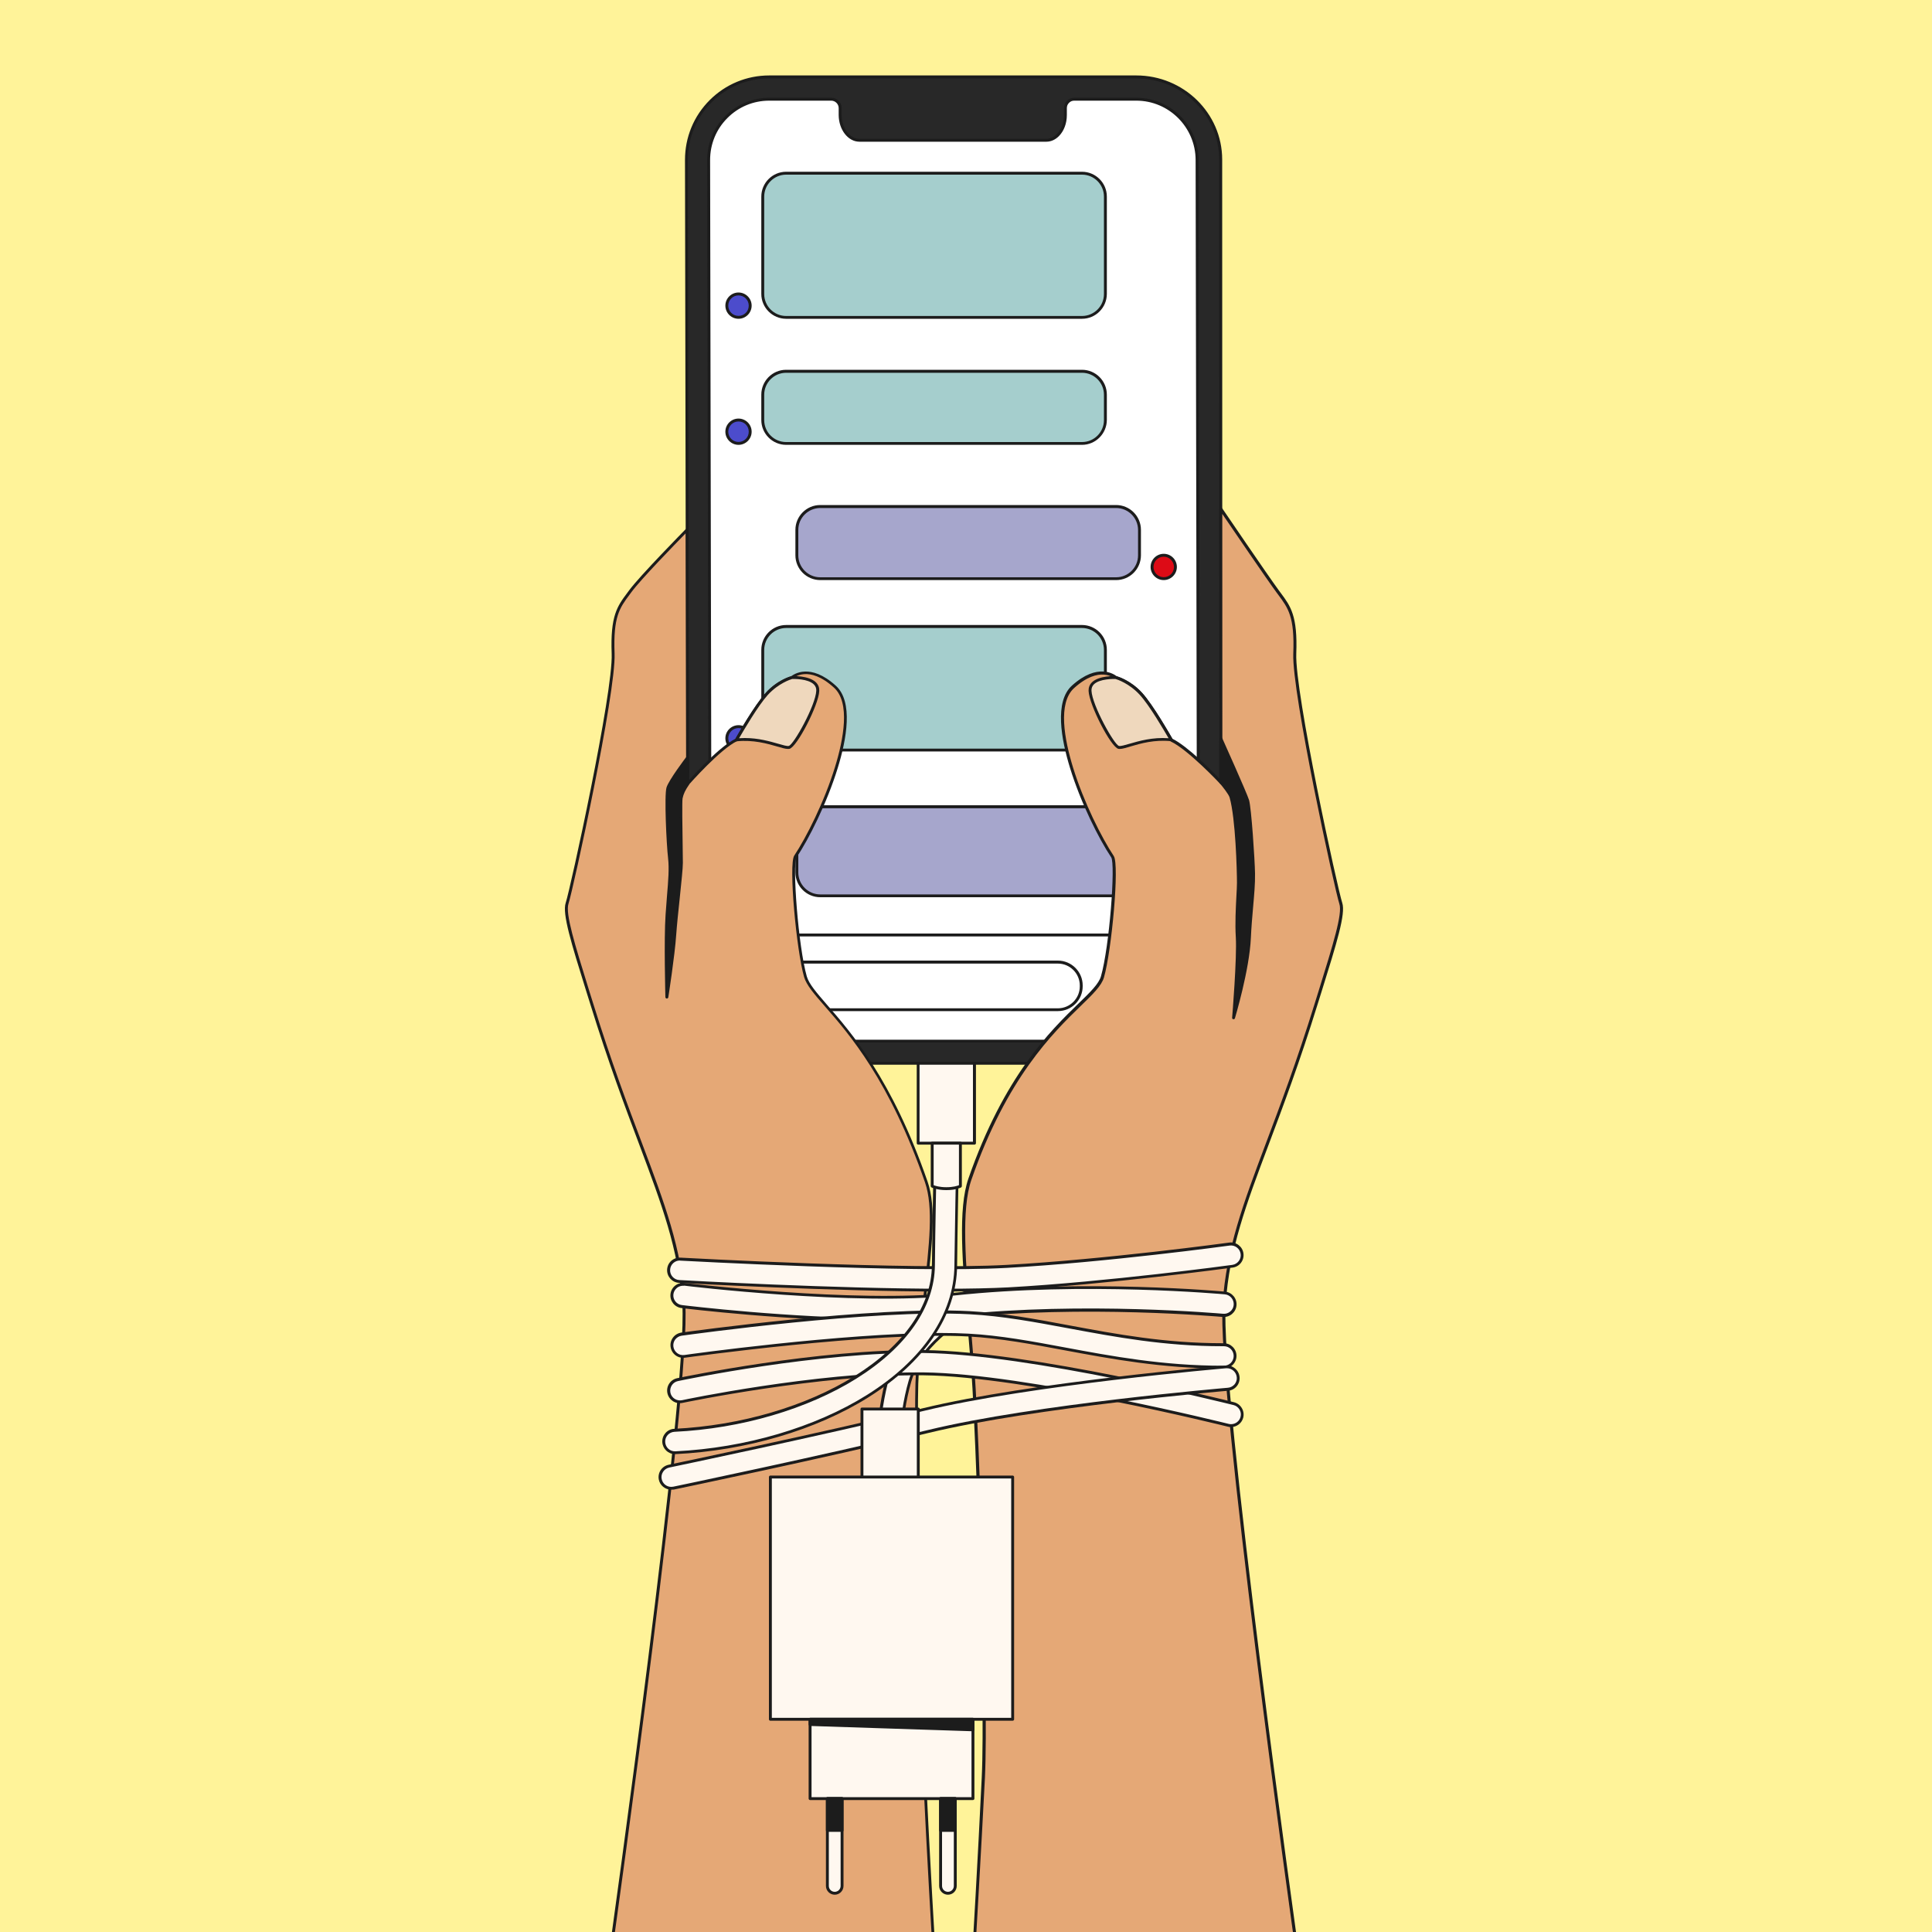 <?xml version="1.0" encoding="utf-8"?>
<!-- Generator: Adobe Illustrator 28.0.0, SVG Export Plug-In . SVG Version: 6.00 Build 0)  -->
<svg version="1.1" id="Layer_1" xmlns="http://www.w3.org/2000/svg" xmlns:xlink="http://www.w3.org/1999/xlink" x="0px" y="0px"
	 viewBox="0 0 2000 2000" style="enable-background:new 0 0 2000 2000;" xml:space="preserve">
<rect x="0" y="0" width="2000" height="2000" fill="#808080" stroke="none"/>
<style type="text/css">
	.st0{clip-path:url(#SVGID_00000130626962327188831640000015601536718618290567_);}
	.st1{fill:#FFF399;}
	.st2{fill:#282828;}
	.st3{fill:#1C1C1C;}
	.st4{fill:#FFFFFF;}
	.st5{fill:#A5CECD;}
	.st6{fill:#4C4CCC;}
	.st7{fill:#A6A6CC;}
	.st8{fill:#DD0B16;}
	.st9{fill:#E5A876;}
	.st10{fill:#EFD8BD;}
	.st11{fill:#FFF8F0;}
</style>
<g>
	<defs>
		<rect id="SVGID_1_" width="2000" height="2000"/>
	</defs>
	<clipPath id="SVGID_00000160876069113501197350000000602964443083258293_">
		<use xlink:href="#SVGID_1_"  style="overflow:visible;"/>
	</clipPath>
	<g style="clip-path:url(#SVGID_00000160876069113501197350000000602964443083258293_);">
		<rect class="st1" width="2000" height="2000"/>
		<g>
			<g>
				<path class="st2" d="M712.2,1014.8l-1.6-849.3c-0.1-47.4,38.3-85.9,85.7-85.9h380c47.4,0,87.3,38,87.4,85.4l0.2,849.7
					c0.1,47.4-38.3,85.9-85.7,85.9h-380C750.8,1100.7,712.3,1062.3,712.2,1014.8z"/>
				<path class="st3" d="M1178.2,1102.2h-380c-48.1,0-87.4-39.2-87.5-87.4l-1.6-849.3c0-23.3,9-45.3,25.5-61.8
					c16.5-16.5,38.4-25.6,61.7-25.6h380c48.9,0,88.8,39,88.9,86.9l0.2,849.7c0,23.3-9,45.3-25.5,61.8
					C1223.4,1093.1,1201.5,1102.2,1178.2,1102.2z M713.7,1014.8c0.1,46.5,38,84.4,84.5,84.4h380c22.5,0,43.7-8.8,59.5-24.7
					c15.9-15.9,24.6-37.1,24.6-59.7l-0.2-849.7c-0.1-46.3-38.6-83.9-85.9-83.9h-380c-22.5,0-43.7,8.8-59.5,24.7
					c-15.9,15.9-24.6,37.1-24.6,59.7L713.7,1014.8z"/>
			</g>
			<g>
				<path class="st4" d="M1239.3,165.6l1.6,849.3c0.1,34.7-28,62.9-62.7,62.9h-380c-34.7,0-62.9-28.1-62.9-62.9l-1.6-849.3
					c-0.1-34.7,28-62.9,62.7-62.9h64.3c5.1,0,9.2,4.1,9.2,9.2l0,7.2c0,14.4,9,26.1,20,26.1H1083c11,0,19.9-11.7,19.9-26.1l0-7.2
					c0-5.1,4.1-9.2,9.2-9.2h64.3C1211,102.7,1239.2,130.8,1239.3,165.6z"/>
				<path class="st3" d="M1178.1,1079.2h-380c-35.5,0-64.4-28.9-64.4-64.4l-1.6-849.3c0-17.2,6.6-33.4,18.8-45.5
					c12.1-12.1,28.3-18.8,45.4-18.8h64.3c5.9,0,10.7,4.8,10.7,10.7l0,7.2c0,13.5,8.3,24.6,18.5,24.6H1083c4,0,7.8-1.7,11-4.9
					c4.7-4.7,7.4-11.9,7.4-19.7l0-7.2c0-2.9,1.1-5.5,3.1-7.6c2-2,4.7-3.1,7.6-3.1h64.3c35.5,0,64.4,28.9,64.4,64.4l1.6,849.3
					c0,17.2-6.6,33.4-18.8,45.5C1211.5,1072.5,1195.3,1079.2,1178.1,1079.2z M796.3,104.2c-16.4,0-31.8,6.4-43.3,18
					c-11.6,11.6-17.9,27-17.9,43.4l1.6,849.3c0.1,33.8,27.6,61.4,61.4,61.4h380c16.4,0,31.8-6.4,43.3-18
					c11.6-11.6,17.9-27,17.9-43.4l-1.6-849.3c-0.1-33.8-27.6-61.4-61.4-61.4H1112c-2.1,0-4,0.8-5.4,2.3c-1.5,1.5-2.2,3.4-2.2,5.4
					l0,7.2c0,8.6-3,16.5-8.2,21.8c-3.8,3.8-8.3,5.8-13.1,5.8H889.7c-11.8,0-21.4-12.4-21.5-27.6l0-7.2c0-4.2-3.5-7.7-7.7-7.7H796.3z
					"/>
			</g>
			<g>
				<path class="st3" d="M1240.8,969.4H733.6c-0.8,0-1.5-0.7-1.5-1.5s0.7-1.5,1.5-1.5h507.2c0.8,0,1.5,0.7,1.5,1.5
					S1241.6,969.4,1240.8,969.4z"/>
			</g>
			<g>
				<path class="st3" d="M1095.1,1046.7H788.8c-14.1,0-25.7-11.5-25.7-25.7v-0.9c0-14.1,11.5-25.7,25.7-25.7h306.3
					c14.1,0,25.7,11.5,25.7,25.7v0.9C1120.8,1035.2,1109.3,1046.7,1095.1,1046.7z M788.8,997.5c-12.5,0-22.7,10.2-22.7,22.7v0.9
					c0,12.5,10.2,22.7,22.7,22.7h306.3c12.5,0,22.7-10.2,22.7-22.7v-0.9c0-12.5-10.2-22.7-22.7-22.7H788.8z"/>
			</g>
			<g>
				<g>
					<path class="st5" d="M1120.1,328.5H813.8c-13.3,0-24.2-10.8-24.2-24.2V203.5c0-13.3,10.8-24.2,24.2-24.2h306.3
						c13.3,0,24.2,10.8,24.2,24.2v100.9C1144.2,317.7,1133.4,328.5,1120.1,328.5z"/>
				</g>
				<g>
					<path class="st3" d="M1120.1,330H813.8c-14.1,0-25.7-11.5-25.7-25.7V203.5c0-14.1,11.5-25.7,25.7-25.7h306.3
						c14.1,0,25.7,11.5,25.7,25.7v100.9C1145.7,318.5,1134.2,330,1120.1,330z M813.8,180.8c-12.5,0-22.7,10.2-22.7,22.7v100.9
						c0,12.5,10.2,22.7,22.7,22.7h306.3c12.5,0,22.7-10.2,22.7-22.7V203.5c0-12.5-10.2-22.7-22.7-22.7H813.8z"/>
				</g>
			</g>
			<g>
				<path class="st3" d="M1157.8,1046.3c-0.4,0-0.8-0.2-1.1-0.4c-0.4-0.4-0.6-1.1-0.3-1.7l10.9-23.6l-10.9-23.6
					c-0.3-0.6-0.1-1.2,0.3-1.7c0.4-0.4,1.1-0.6,1.7-0.3l51.8,24.2c0.5,0.2,0.9,0.8,0.9,1.4s-0.3,1.1-0.9,1.4l-51.8,24.2
					C1158.3,1046.3,1158.1,1046.3,1157.8,1046.3z M1160.9,999.5l9.5,20.5c0.2,0.4,0.2,0.9,0,1.3l-9.5,20.5l45.2-21.1L1160.9,999.5z"
					/>
			</g>
			<g>
				<g>
					<circle class="st6" cx="764.5" cy="316.4" r="12.1"/>
				</g>
				<g>
					<path class="st3" d="M764.5,330c-7.5,0-13.6-6.1-13.6-13.6s6.1-13.6,13.6-13.6s13.6,6.1,13.6,13.6S772,330,764.5,330z
						 M764.5,305.8c-5.8,0-10.6,4.7-10.6,10.6c0,5.8,4.7,10.6,10.6,10.6s10.6-4.7,10.6-10.6C775.1,310.6,770.4,305.8,764.5,305.8z"
						/>
				</g>
			</g>
			<g>
				<g>
					<path class="st5" d="M1120.1,459H813.8c-13.3,0-24.2-10.8-24.2-24.2v-26.3c0-13.3,10.8-24.2,24.2-24.2h306.3
						c13.3,0,24.2,10.8,24.2,24.2v26.3C1144.2,448.1,1133.4,459,1120.1,459z"/>
				</g>
				<g>
					<path class="st3" d="M1120.1,460.5H813.8c-14.1,0-25.7-11.5-25.7-25.7v-26.3c0-14.1,11.5-25.7,25.7-25.7h306.3
						c14.1,0,25.7,11.5,25.7,25.7v26.3C1145.7,448.9,1134.2,460.5,1120.1,460.5z M813.8,385.9c-12.5,0-22.7,10.2-22.7,22.7v26.3
						c0,12.5,10.2,22.7,22.7,22.7h306.3c12.5,0,22.7-10.2,22.7-22.7v-26.3c0-12.5-10.2-22.7-22.7-22.7H813.8z"/>
				</g>
			</g>
			<g>
				<g>
					<circle class="st6" cx="764.5" cy="446.9" r="12.1"/>
				</g>
				<g>
					<path class="st3" d="M764.5,460.5c-7.5,0-13.6-6.1-13.6-13.6s6.1-13.6,13.6-13.6s13.6,6.1,13.6,13.6S772,460.5,764.5,460.5z
						 M764.5,436.3c-5.8,0-10.6,4.7-10.6,10.6c0,5.8,4.7,10.6,10.6,10.6s10.6-4.7,10.6-10.6C775.1,441,770.4,436.3,764.5,436.3z"/>
				</g>
			</g>
			<g>
				<g>
					<path class="st5" d="M1120.1,776.4H813.8c-13.3,0-24.2-10.8-24.2-24.2v-79.5c0-13.3,10.8-24.2,24.2-24.2h306.3
						c13.3,0,24.2,10.8,24.2,24.2v79.5C1144.2,765.6,1133.4,776.4,1120.1,776.4z"/>
				</g>
				<g>
					<path class="st3" d="M1120.1,777.9H813.8c-14.1,0-25.7-11.5-25.7-25.7v-79.5c0-14.1,11.5-25.7,25.7-25.7h306.3
						c14.1,0,25.7,11.5,25.7,25.7v79.5C1145.7,766.4,1134.2,777.9,1120.1,777.9z M813.8,650.1c-12.5,0-22.7,10.2-22.7,22.7v79.5
						c0,12.5,10.2,22.7,22.7,22.7h306.3c12.5,0,22.7-10.2,22.7-22.7v-79.5c0-12.5-10.2-22.7-22.7-22.7H813.8z"/>
				</g>
			</g>
			<g>
				<g>
					<circle class="st6" cx="764.5" cy="764.3" r="12.1"/>
				</g>
				<g>
					<path class="st3" d="M764.5,777.9c-7.5,0-13.6-6.1-13.6-13.6s6.1-13.6,13.6-13.6s13.6,6.1,13.6,13.6S772,777.9,764.5,777.9z
						 M764.5,753.7c-5.8,0-10.6,4.7-10.6,10.6c0,5.8,4.7,10.6,10.6,10.6s10.6-4.7,10.6-10.6C775.1,758.5,770.4,753.7,764.5,753.7z"
						/>
				</g>
			</g>
			<g>
				<g>
					<path class="st7" d="M849.1,599h306.3c13.3,0,24.2-10.8,24.2-24.2v-26.3c0-13.3-10.8-24.2-24.2-24.2H849.1
						c-13.3,0-24.2,10.8-24.2,24.2v26.3C825,588.2,835.8,599,849.1,599z"/>
				</g>
				<g>
					<path class="st3" d="M1155.4,600.5H849.1c-14.1,0-25.7-11.5-25.7-25.7v-26.3c0-14.1,11.5-25.7,25.7-25.7h306.3
						c14.1,0,25.7,11.5,25.7,25.7v26.3C1181.1,589,1169.6,600.5,1155.4,600.5z M849.1,525.9c-12.5,0-22.7,10.2-22.7,22.7v26.3
						c0,12.5,10.2,22.7,22.7,22.7h306.3c12.5,0,22.7-10.2,22.7-22.7v-26.3c0-12.5-10.2-22.7-22.7-22.7H849.1z"/>
				</g>
			</g>
			<g>
				<g>
					<circle class="st8" cx="1204.7" cy="586.9" r="12.1"/>
				</g>
				<g>
					<path class="st3" d="M1204.7,600.5c-7.5,0-13.6-6.1-13.6-13.6s6.1-13.6,13.6-13.6s13.6,6.1,13.6,13.6
						S1212.1,600.5,1204.7,600.5z M1204.7,576.3c-5.8,0-10.6,4.7-10.6,10.6c0,5.8,4.7,10.6,10.6,10.6s10.6-4.7,10.6-10.6
						C1215.2,581.1,1210.5,576.3,1204.7,576.3z"/>
				</g>
			</g>
			<g>
				<g>
					<path class="st7" d="M849.1,927.3h306.3c13.3,0,24.2-10.8,24.2-24.2v-43.8c0-13.3-10.8-24.2-24.2-24.2H849.1
						c-13.3,0-24.2,10.8-24.2,24.2v43.8C825,916.5,835.8,927.3,849.1,927.3z"/>
				</g>
				<g>
					<path class="st3" d="M1155.4,928.8H849.1c-14.1,0-25.7-11.5-25.7-25.7v-43.8c0-14.1,11.5-25.7,25.7-25.7h306.3
						c14.1,0,25.7,11.5,25.7,25.7v43.8C1181.1,917.3,1169.6,928.8,1155.4,928.8z M849.1,836.7c-12.5,0-22.7,10.2-22.7,22.7v43.8
						c0,12.5,10.2,22.7,22.7,22.7h306.3c12.5,0,22.7-10.2,22.7-22.7v-43.8c0-12.5-10.2-22.7-22.7-22.7H849.1z"/>
				</g>
			</g>
			<g>
				<g>
					<circle class="st8" cx="1204.7" cy="915.2" r="12.1"/>
				</g>
				<g>
					<path class="st3" d="M1204.7,928.8c-7.5,0-13.6-6.1-13.6-13.6s6.1-13.6,13.6-13.6s13.6,6.1,13.6,13.6
						S1212.1,928.8,1204.7,928.8z M1204.7,904.6c-5.8,0-10.6,4.7-10.6,10.6s4.7,10.6,10.6,10.6s10.6-4.7,10.6-10.6
						S1210.5,904.6,1204.7,904.6z"/>
				</g>
			</g>
		</g>
		<g>
			<g>
				<g>
					<path class="st9" d="M966.9,2022l-335.3,2.5c0,0,82.5-584.8,76.3-674.4c-6.4-92.5-45.9-151.8-95.2-310.6
						c-17.8-57.2-29.5-92.7-25.6-104.3c3.9-11.7,49.3-217.3,47.6-258.5c-1.6-41.2,6.5-49.3,17.8-64.6c11.3-15.3,58.7-63.4,58.7-63.4
						l0.6,263c0,0,32.6-37.2,50.7-45.6l0,0c0.6-1,19.5-34.6,31.4-47.6c12.1-13.3,26-16.9,26-16.9s16.6-15.7,44.5,9.5
						c32,28.9-14.2,135.8-40.9,175.8c-5.2,7.9,1.8,94.4,10.4,124.4c7.7,26.8,72.2,60.1,125,212.4c13.3,38.2-2.1,102.4-9.2,197.6
						c-3.3,45,3.4,334.1,7.5,418.9C961.2,1924.7,966.9,2022,966.9,2022z"/>
				</g>
				<g>
					<path class="st3" d="M631.6,2026c-0.4,0-0.8-0.2-1.1-0.5c-0.3-0.3-0.4-0.8-0.4-1.2c0.8-5.8,82.4-585.7,76.2-674.1
						c-4-57.4-21.1-102.9-44.7-165.8c-14.9-39.6-31.8-84.5-50.4-144.5c-1.4-4.6-2.8-9.1-4.2-13.4c-15.7-50.3-25.1-80.6-21.4-91.8
						c4.7-14.1,49.2-217.6,47.6-258c-1.5-39.2,5.8-49.1,16.1-62.9c0.7-0.9,1.3-1.8,2-2.7c11.2-15.2,56.9-61.6,58.8-63.6
						c0.4-0.4,1.1-0.6,1.6-0.3c0.6,0.2,0.9,0.8,0.9,1.4l0.6,259.1c8.1-9,32.7-35.4,48.1-42.9c2.8-5,20.1-35.1,31.4-47.5
						c11.3-12.5,24.1-16.6,26.3-17.2c2.5-2,19.7-14.3,46.2,9.7c18.3,16.5,11.2,55.5,2,85.3c-11.2,36.4-29.9,73.4-42.6,92.5
						c-4.6,6.9,1.8,92.6,10.6,123.2c2.3,7.9,10.1,16.8,20.8,29.2c25.2,28.9,67.5,77.3,104.2,183.1c9.2,26.5,4.9,64.5-1.1,117.2
						c-2.7,23.9-5.8,51-8,81c-3.3,44.4,3.4,334.1,7.5,418.7c4,83.8,9.7,181,9.8,182c0,0.4-0.1,0.8-0.4,1.1c-0.3,0.3-0.7,0.5-1.1,0.5
						L631.6,2026C631.6,2026,631.6,2026,631.6,2026z M709.7,552.2c-10,10.2-46.4,47.6-56,60.7c-0.7,0.9-1.3,1.8-2,2.7
						c-10.2,13.7-17,22.8-15.5,60.9c1.6,40.6-43,244.9-47.7,259c-3.4,10.3,6.5,42,21.4,90c1.4,4.3,2.7,8.8,4.2,13.4
						c18.6,59.9,35.5,104.8,50.4,144.3c23.8,63.2,40.9,108.8,44.9,166.6c6,86.4-71.1,637.8-76,673l332-2.5
						c-0.8-12.9-6-102.5-9.7-180.4c-4-84.7-10.8-374.6-7.5-419.1c2.2-30.1,5.3-57.2,8-81.1c5.9-52.3,10.2-90,1.3-115.9
						c-36.5-105.3-78.5-153.4-103.6-182.1c-11-12.6-19-21.8-21.5-30.3c-8-27.8-16.2-116.6-10.2-125.7c12.5-18.8,31.1-55.6,42.2-91.7
						c8.9-29,16-66.7-1.1-82.2c-26.4-23.9-41.8-10.1-42.4-9.5c-0.2,0.2-0.4,0.3-0.6,0.4c-0.1,0-13.6,3.7-25.2,16.4
						c-11.4,12.5-29.1,43.7-31.2,47.3c-0.2,0.3-0.4,0.5-0.7,0.7c-17.6,8.2-49.8,44.9-50.2,45.3c-0.4,0.5-1.1,0.6-1.7,0.4
						c-0.6-0.2-1-0.8-1-1.4L709.7,552.2z"/>
				</g>
			</g>
			<g>
				<path class="st10" d="M846.6,715.1c-0.7,15.1-23.4,57.3-29.7,58.6c-6.3,1.3-27.4-10.6-54.4-7.7l0,0c0.6-1,19.5-34.6,31.4-47.6
					c12.1-13.3,26-16.9,26-16.9S847.2,700,846.6,715.1z"/>
				<path class="st3" d="M815.7,775.3c-2.6,0-6.3-1.1-11.1-2.5c-9.9-2.9-24.8-7.2-42-5.4c-0.5,0.1-1-0.2-1.3-0.6
					c-0.3-0.4-0.4-0.9-0.3-1.4c0-0.1,0.1-0.2,0.1-0.3c2-3.6,20-35.2,31.6-47.9c12.2-13.5,26.1-17.2,26.7-17.3c0.1,0,0.2,0,0.3,0
					c0.7,0,17.6-0.8,25,6.5c2.4,2.4,3.5,5.3,3.4,8.8l-1.5-0.1l1.5,0.1c-0.6,14.7-23.2,58.4-30.9,60
					C816.7,775.2,816.2,775.3,815.7,775.3z M771.1,764c14,0,26,3.5,34.4,5.9c4.9,1.4,9.2,2.7,11,2.3c5-1,27.9-42.1,28.5-57.2
					c0.1-2.6-0.7-4.7-2.5-6.5c-6.1-6-20.8-5.7-22.5-5.6c-1.5,0.4-14.1,4.4-25.1,16.4c-10,11-24.9,36.5-29.8,44.9
					C767.2,764.1,769.1,764,771.1,764z"/>
			</g>
			<g>
				<path class="st3" d="M711.8,811.6c-4,5.8-5.8,9.8-6.7,14.4c-0.9,4.6,0.3,56.5,0.3,67.1c0,10.6-5.5,53.1-6.9,74.4
					c-1.4,21.3-8.2,64.6-8.2,64.6s-1.6-59.2,0.2-85.2s4.4-43.7,2.6-58.7c-1.7-15-4-65.3-1.7-72.8c2.3-7.5,20.3-31.3,20.3-31.3
					L711.8,811.6z"/>
				<path class="st3" d="M690.3,1033.7C690.2,1033.7,690.2,1033.7,690.3,1033.7c-0.9-0.1-1.5-0.7-1.5-1.5c0-0.6-1.6-59.6,0.2-85.3
					c0.5-7.2,1-14,1.5-19.9c1.3-15.5,2.3-27.8,1.1-38.5c-1.7-14.7-4.1-65.4-1.6-73.4c2.4-7.7,19.8-30.7,20.6-31.7
					c0.4-0.5,1.1-0.7,1.7-0.5c0.6,0.2,1,0.8,1,1.4l0.1,27.4c0,0.3-0.1,0.6-0.3,0.9c-3.7,5.4-5.6,9.3-6.5,13.9
					c-0.6,3.1-0.2,31,0.1,49.5c0.1,7.6,0.2,14.3,0.2,17.3c0,5.7-1.6,20.5-3.2,36.1c-1.5,14-3,28.4-3.7,38.4
					c-1.4,21.1-8.1,64.3-8.2,64.8C691.6,1033.2,691,1033.7,690.3,1033.7z M710.3,788.8c-5.1,6.9-15.7,21.7-17.4,27.2
					c-2.1,7-0.1,56.7,1.7,72.2c1.3,11,0.2,23.4-1.1,39.1c-0.5,5.9-1.1,12.7-1.5,19.9c-1.1,16.7-0.8,47.6-0.5,67.2
					c2.1-14.5,4.7-34.5,5.5-46.9c0.7-10,2.2-24.5,3.7-38.5c1.7-15.5,3.2-30.2,3.2-35.8c0-3-0.1-9.6-0.2-17.3
					c-0.4-25.6-0.7-47,0-50.2c1-4.9,2.9-9,6.7-14.6L710.3,788.8z"/>
			</g>
		</g>
		<g>
			<g>
				<g>
					<path class="st9" d="M1008,2022l335.3,2.5c0,0-82.5-584.8-76.3-674.4c6.4-92.5,45.9-151.8,95.2-310.6
						c17.8-57.2,29.5-92.7,25.6-104.3c-3.9-11.7-49.3-217.3-47.6-258.5c1.6-41.2-6.5-49.3-17.8-64.6c-11.3-15.3-58.7-85.1-58.7-85.1
						l0.1,283c0,0-33.3-35.5-51.4-44l0,0c-0.6-1-19.5-34.6-31.4-47.6c-12.1-13.3-26-16.9-26-16.9s-16.6-15.7-44.5,9.5
						c-32,28.9,14.2,135.8,40.9,175.8c5.2,7.9-1.8,94.4-10.4,124.4c-7.7,26.8-84.3,57.1-137.1,209.4c-13.3,38.2-3.5,110.6,3.6,205.8
						c3.3,45,14.3,328.9,10.3,413.6C1013.8,1924.7,1008,2022,1008,2022z"/>
				</g>
				<g>
					<path class="st3" d="M1343.3,2026C1343.3,2026,1343.3,2026,1343.3,2026l-335.3-2.5c-0.4,0-0.8-0.2-1.1-0.5
						c-0.3-0.3-0.4-0.7-0.4-1.1c0.1-1,5.8-98.2,9.8-182c4.1-86-7-369.5-10.3-413.5c-1.3-17.7-2.7-34.5-4.1-50.8
						c-5.8-69.4-10.3-124.2,0.6-155.6c36.9-106.3,85.1-153.2,114-181.2c12.2-11.8,20.9-20.3,23.2-28.1
						c8.8-30.6,15.2-116.3,10.6-123.2c-12.7-19-31.4-56.1-42.6-92.5c-9.2-29.8-16.3-68.8,2-85.3c26.5-23.9,43.7-11.7,46.2-9.7
						c2.3,0.7,15,4.8,26.3,17.2c11.3,12.4,28.6,42.6,31.4,47.5c15.4,7.5,40.6,32.9,48.8,41.4l-0.1-279.3c0-0.7,0.4-1.2,1.1-1.4
						c0.6-0.2,1.3,0,1.7,0.6c0.5,0.7,47.5,69.9,58.7,85.1c0.7,0.9,1.3,1.8,2,2.7c10.2,13.7,17.6,23.6,16.1,62.9
						c-1.6,40.4,42.9,243.9,47.6,258c3.7,11.2-5.7,41.5-21.4,91.8c-1.4,4.3-2.7,8.8-4.2,13.4c-18.6,60-35.5,104.9-50.4,144.5
						c-23.7,62.9-40.8,108.4-44.7,165.8c-6.1,88.4,75.4,668.3,76.2,674.1c0.1,0.4-0.1,0.9-0.4,1.2
						C1344.1,2025.8,1343.7,2026,1343.3,2026z M1009.6,2020.5l332,2.5c-4.9-35.2-82-586.6-76-673c4-57.8,21.2-103.5,44.9-166.6
						c14.9-39.6,31.8-84.4,50.4-144.3c1.4-4.6,2.8-9.1,4.2-13.5c14.9-48,24.8-79.7,21.4-89.9c-4.7-14.1-49.3-218.4-47.7-259
						c1.5-38.2-5.3-47.2-15.5-60.9c-0.7-0.9-1.3-1.8-2-2.7c-9.6-13-45.7-66-56-81.1l0.1,278.2c0,0.6-0.4,1.2-0.9,1.4
						c-0.6,0.2-1.2,0.1-1.6-0.4c-0.3-0.4-33.3-35.4-50.9-43.6c-0.3-0.2-0.6-0.4-0.7-0.7c-2.3-4-19.9-34.9-31.1-47.3
						c-11.6-12.8-25.1-16.4-25.2-16.4c-0.2-0.1-0.5-0.2-0.7-0.4c-0.6-0.6-16-14.4-42.4,9.5c-17.1,15.5-10,53.2-1.1,82.2
						c11.1,36.1,29.7,72.8,42.2,91.7c6,9.1-2.2,97.9-10.2,125.7c-2.5,8.5-11.5,17.3-24,29.4c-28.6,27.8-76.6,74.4-113.2,180
						c-10.7,30.8-6.1,85.4-0.4,154.4c1.4,16.3,2.7,33.1,4.1,50.8c3.3,44,14.4,327.8,10.3,413.8
						C1015.6,1918,1010.3,2007.6,1009.6,2020.5z"/>
				</g>
			</g>
			<g>
				<path class="st10" d="M1128.4,715.1c0.7,15.1,23.4,57.3,29.7,58.6c6.3,1.3,27.4-10.6,54.4-7.7l0,0c-0.6-1-19.5-34.6-31.4-47.6
					c-12.1-13.3-26-16.9-26-16.9S1127.7,700,1128.4,715.1z"/>
				<path class="st3" d="M1159.2,775.3c-0.5,0-1,0-1.4-0.1c-7.7-1.6-30.3-45.3-30.9-60l0,0c-0.1-3.4,1-6.4,3.4-8.8
					c7.3-7.3,24.2-6.5,25-6.5c0.1,0,0.2,0,0.3,0c0.6,0.2,14.5,3.9,26.7,17.3c11.6,12.7,29.5,44.3,31.6,47.9c0.1,0.1,0.1,0.2,0.1,0.3
					c0.1,0.5,0,1-0.3,1.4c-0.3,0.4-0.8,0.6-1.3,0.5c-17.2-1.9-32.2,2.5-42,5.4C1165.5,774.2,1161.8,775.3,1159.2,775.3z M1129.9,715
					c0.7,15.1,23.6,56.2,28.5,57.2c1.9,0.4,6.1-0.9,11-2.3c9.6-2.8,23.8-6.9,40.3-5.7c-4.9-8.5-19.8-34-29.8-44.9
					c-11-12-23.6-16-25.1-16.4c-1.7-0.1-16.5-0.4-22.5,5.6C1130.6,710.3,1129.8,712.4,1129.9,715L1129.9,715z"/>
			</g>
			<g>
				<path class="st3" d="M1263.8,809.9c0,0,9.2,10.7,10.5,15.2c6.4,22.2,7.7,78.2,7.7,88.9c0,10.6-2.6,34.9-1.2,56.1
					c1.4,21.3-3.8,83.5-3.8,83.5s15-49.2,16.5-82.8c1.1-26,4.5-48.3,4.2-66.5c-0.2-15.1-3.8-68.2-6.1-75.7c-2.3-7.5-27.7-64-27.7-64
					V809.9z"/>
				<path class="st3" d="M1277,1055.1c-0.1,0-0.2,0-0.3,0c-0.8-0.1-1.3-0.8-1.2-1.6c0.1-0.6,5.1-62.4,3.8-83.3
					c-0.9-14.4,0-30.5,0.6-42.2c0.3-5.7,0.6-10.6,0.6-14c0-12.3-1.4-66.7-7.6-88.4c-1-3.5-7.7-11.8-10.2-14.7
					c-0.2-0.3-0.4-0.6-0.4-1v-45.3c0-0.7,0.5-1.3,1.2-1.5c0.7-0.1,1.4,0.2,1.7,0.9c1,2.3,25.5,56.7,27.8,64.2
					c2.4,7.9,6,62.1,6.2,76.1c0.2,10.4-0.9,22.3-2,34.9c-0.9,10.1-1.8,20.5-2.3,31.7c-1.5,33.4-16.4,82.7-16.5,83.2
					C1278.2,1054.7,1277.6,1055.1,1277,1055.1z M1265.3,809.4c1.9,2.2,9.2,11,10.4,15.4c6.3,22.1,7.7,76.9,7.7,89.3
					c0,3.5-0.3,8.5-0.6,14.2c-0.7,11.6-1.6,27.6-0.6,41.8c1,14.8-1.2,48.7-2.6,68.5c4.5-17.1,11.3-46,12.3-67.8
					c0.5-11.3,1.4-21.8,2.3-31.8c1.1-13.1,2.1-24.4,1.9-34.6c-0.2-15.2-3.9-68.1-6-75.2c-1.8-5.8-18.1-42.4-24.8-57.5V809.4z"/>
			</g>
		</g>
		<g>
			<g>
				<g>
					<rect x="950.4" y="1100.7" class="st11" width="58.3" height="82.7"/>
				</g>
				<g>
					<path class="st3" d="M1008.8,1184.9h-58.3c-0.8,0-1.5-0.7-1.5-1.5v-82.7c0-0.8,0.7-1.5,1.5-1.5h58.3c0.8,0,1.5,0.7,1.5,1.5
						v82.7C1010.3,1184.2,1009.6,1184.9,1008.8,1184.9z M951.9,1181.9h55.3v-79.7h-55.3V1181.9z"/>
				</g>
			</g>
			<g>
				<g>
					<path class="st11" d="M977.1,1335.5c-112,0-266.2-8.5-274.1-9c-6.4-0.4-11.3-5.8-10.9-12.2c0.4-6.4,5.8-11.3,12.2-10.9
						c2.4,0.1,236.6,13.1,338,7.5c101.6-5.6,229.2-22.9,230.4-23.1c6.3-0.9,12.2,3.6,13.1,9.9s-3.6,12.2-9.9,13.1
						c-1.3,0.2-129.8,17.6-232.3,23.3C1024.9,1335.1,1002,1335.5,977.1,1335.5z"/>
				</g>
				<g>
					<path class="st3" d="M977.1,1337c-112.2,0-267.6-8.6-274.2-9c-7.2-0.4-12.7-6.6-12.3-13.8c0.2-3.5,1.7-6.7,4.3-9
						c2.6-2.3,6-3.5,9.5-3.3c2.3,0.1,237.2,13.1,337.8,7.5c102-5.6,229-22.9,230.3-23.1c7.1-1,13.8,4.1,14.7,11.2
						c1,7.2-4,13.8-11.2,14.7c-1.3,0.2-129.6,17.6-232.4,23.3C1026.1,1336.5,1003.7,1337,977.1,1337z M703.7,1304.9
						c-2.5,0-4.8,0.9-6.7,2.6c-2,1.8-3.2,4.3-3.3,7c-0.3,5.6,4,10.3,9.5,10.6c6.6,0.4,161.9,9,274,9c26.6,0,48.9-0.5,66.3-1.4
						c102.7-5.7,230.9-23.1,232.2-23.3c5.5-0.8,9.4-5.9,8.6-11.4c-0.8-5.5-5.9-9.4-11.4-8.6c-1.3,0.2-128.4,17.5-230.6,23.1
						c-100.7,5.5-335.8-7.4-338.1-7.5C704,1304.9,703.8,1304.9,703.7,1304.9z"/>
				</g>
			</g>
			<g>
				<g>
					<path class="st11" d="M919.7,1526.1c-6.3,0-11.4-5-11.6-11.3c0-2-0.9-48.5,11.6-91.6c15.2-52.5,73.9-82.7,76.4-84
						c5.7-2.9,12.7-0.6,15.6,5.1c2.9,5.7,0.6,12.7-5.1,15.6l0,0c-0.5,0.3-52.2,27.1-64.6,69.8c-11.5,39.6-10.7,84.1-10.7,84.6
						c0.1,6.4-4.9,11.7-11.3,11.8C919.9,1526.1,919.8,1526.1,919.7,1526.1z"/>
				</g>
				<g>
					<path class="st3" d="M919.7,1527.6c-7.1,0-12.9-5.7-13.1-12.8c0-2-0.9-48.7,11.6-92c15.4-53.1,74.6-83.6,77.2-84.9
						c6.4-3.3,14.3-0.7,17.6,5.8c3.3,6.4,0.7,14.3-5.7,17.6c-0.5,0.3-51.7,26.8-63.9,68.8c-11.4,39.3-10.6,83.7-10.6,84.1
						c0.2,7.2-5.6,13.2-12.8,13.4L919.7,1527.6C919.7,1527.6,919.7,1527.6,919.7,1527.6z M1001.3,1339.5c-1.5,0-3.1,0.3-4.5,1.1
						c-2.5,1.3-60.6,31.2-75.6,83.1c-12.4,42.9-11.6,89.2-11.5,91.1c0.1,5.4,4.6,9.9,10.1,9.9c0,0,0,0,0,0l0,0l0.2,0
						c5.5-0.1,10-4.7,9.9-10.3c0-0.4-0.8-45.3,10.7-85c12.6-43.4,64.8-70.4,65.4-70.7c5-2.5,6.9-8.6,4.4-13.6
						C1008.6,1341.5,1005,1339.5,1001.3,1339.5z"/>
				</g>
			</g>
			<g>
				<g>
					<path class="st11" d="M915.6,1366.2c-96.8,0-204.2-12.9-209.9-13.6c-6.4-0.8-10.9-6.6-10.1-12.9c0.8-6.4,6.6-10.9,12.9-10.1
						c1.8,0.2,176.7,21.2,279.2,10.2c134.5-14.5,278.9-1.4,280.4-1.2c6.4,0.6,11.1,6.2,10.5,12.6c-0.6,6.4-6.3,11.1-12.6,10.5
						c-1.4-0.1-143.6-13-275.8,1.2C967.7,1365.3,942,1366.2,915.6,1366.2z"/>
				</g>
				<g>
					<path class="st3" d="M915.6,1367.7c-97.1,0-205.5-13-210.1-13.6c-7.2-0.9-12.3-7.4-11.4-14.6c0.4-3.5,2.2-6.6,4.9-8.7
						c2.8-2.2,6.2-3.1,9.7-2.7c1.8,0.2,176.3,21.2,278.8,10.2c135-14.5,279.2-1.4,280.7-1.2c7.2,0.7,12.5,7.1,11.8,14.3
						c-0.3,3.5-2,6.6-4.7,8.9c-2.7,2.2-6.1,3.3-9.6,3c-1.4-0.1-144-13-275.5,1.2C969.5,1366.6,944.3,1367.7,915.6,1367.7z
						 M707.1,1331c-2.2,0-4.4,0.7-6.2,2.1c-2.1,1.7-3.5,4.1-3.8,6.7c-0.7,5.5,3.3,10.6,8.8,11.2c4.6,0.6,112.8,13.6,209.7,13.6
						c28.6,0,53.6-1.1,74.4-3.4c131.7-14.2,274.6-1.3,276.1-1.2c2.7,0.3,5.3-0.6,7.4-2.3c2.1-1.7,3.4-4.2,3.6-6.8
						c0.5-5.5-3.6-10.5-9.1-11c-1.4-0.1-145.4-13.3-280.1,1.2c-102.9,11.1-277.8-9.9-279.5-10.2C707.9,1331.1,707.5,1331,707.1,1331
						z"/>
				</g>
			</g>
			<g>
				<g>
					<path class="st11" d="M1266,1415.2c-62.4,0-115.9-10-163.1-18.8c-34.7-6.5-67.5-12.6-100.4-14.4c-97.4-5.3-291.7,21.7-293.7,22
						c-6.3,0.9-12.2-3.5-13.1-9.9c-0.9-6.3,3.5-12.2,9.9-13.1c8.1-1.1,198.5-27.6,298.2-22.2c34.4,1.9,67.9,8.1,103.4,14.7
						c48.8,9.1,99.2,18.5,159.9,18.4c0,0,0,0,0,0c6.4,0,11.6,5.2,11.6,11.6c0,6.4-5.2,11.6-11.6,11.6
						C1266.7,1415.2,1266.3,1415.2,1266,1415.2z"/>
				</g>
				<g>
					<path class="st3" d="M1266,1416.7c-62.5,0-116.1-10-163.4-18.8c-34.7-6.5-67.4-12.6-100.2-14.4c-97.2-5.3-291.4,21.7-293.4,22
						c-7.2,1-13.8-4-14.8-11.2c-0.5-3.5,0.4-6.9,2.5-9.7c2.1-2.8,5.2-4.6,8.6-5.1c8.1-1.1,198.6-27.6,298.4-22.2
						c34.5,1.9,68.1,8.1,103.6,14.8c48.4,9,98.5,18.4,158.5,18.4c0.4,0,0.7,0,1.1,0c7.2,0,13.1,5.9,13.1,13.1
						c0,7.2-5.9,13.1-13.1,13.1L1266,1416.7z M974.4,1379.9c10,0,19.4,0.2,28.1,0.7c33,1.8,65.8,7.9,100.6,14.4
						c47.2,8.8,100.6,18.8,162.8,18.8l1.1,0c5.6,0,10.1-4.5,10.1-10.1c0-5.6-4.5-10.1-10.1-10.1c-0.4,0-0.7,0-1.1,0
						c-60.4,0-110.5-9.4-159.1-18.4c-35.5-6.6-68.9-12.9-103.2-14.7c-99.5-5.4-289.8,21.1-297.9,22.2c-2.7,0.4-5,1.8-6.7,3.9
						c-1.6,2.2-2.3,4.8-1.9,7.5c0.8,5.5,5.9,9.4,11.4,8.6C710.3,1402.3,872,1379.9,974.4,1379.9z"/>
				</g>
			</g>
			<g>
				<g>
					<path class="st11" d="M1274.3,1475.8c-0.9,0-1.9-0.1-2.8-0.4c-2.1-0.5-208.2-52-315.3-53.2c-107.1-1.2-248.6,28.3-250.1,28.6
						c-6.3,1.3-12.4-2.7-13.7-9c-1.3-6.3,2.7-12.4,9-13.7c5.9-1.2,145.4-30.4,255.1-29.1c109.8,1.3,312.1,51.8,320.7,53.9
						c6.2,1.6,10,7.9,8.4,14.1C1284.2,1472.3,1279.5,1475.8,1274.3,1475.8z"/>
				</g>
				<g>
					<path class="st3" d="M1274.3,1477.3c-1.1,0-2.1-0.1-3.2-0.4c-2.1-0.5-208.2-52-315-53.2c-106.7-1.2-248.3,28.3-249.7,28.6
						c-7.1,1.5-14-3.1-15.5-10.1c-1.5-7.1,3-14,10.1-15.5c5.9-1.2,145.5-30.4,255.5-29.1c110,1.3,312.5,51.8,321,54
						c3.4,0.9,6.2,3,8,6c1.8,3,2.3,6.5,1.5,9.9C1285.5,1473.3,1280.3,1477.3,1274.3,1477.3z M949.6,1420.7c2.2,0,4.4,0,6.6,0
						c107.1,1.2,313.6,52.8,315.7,53.3c0.8,0.2,1.6,0.3,2.5,0.3c4.6,0,8.7-3.1,9.8-7.6c0.7-2.6,0.3-5.3-1.1-7.6
						c-1.4-2.3-3.6-4-6.2-4.6c-8.6-2.1-210.7-52.6-320.3-53.9c-109.6-1.3-248.9,27.8-254.8,29.1c-5.4,1.1-8.9,6.5-7.8,12
						c1.1,5.4,6.5,8.9,12,7.8C707.2,1449.1,843.4,1420.7,949.6,1420.7z"/>
				</g>
			</g>
			<g>
				<g>
					<path class="st11" d="M694.8,1540.6c-5.4,0-10.2-3.8-11.3-9.2c-1.3-6.3,2.7-12.4,9-13.7c1.5-0.3,152.6-31.8,263.2-58.6
						c111.7-27,311.5-44,313.5-44.2c6.4-0.5,12,4.2,12.5,10.6c0.5,6.4-4.2,12-10.6,12.5c-2,0.2-200,17-310,43.6
						c-111,26.8-262.4,58.4-264,58.7C696.4,1540.5,695.6,1540.6,694.8,1540.6z"/>
				</g>
				<g>
					<path class="st3" d="M694.8,1542.1c-6.2,0-11.6-4.4-12.8-10.4c-0.7-3.4,0-6.9,1.9-9.8c1.9-2.9,4.9-4.9,8.3-5.6
						c6.2-1.3,154-32.1,263.2-58.5c111.6-27,311.7-44.1,313.7-44.2c7.2-0.6,13.5,4.8,14.1,12c0.3,3.5-0.8,6.9-3,9.5
						c-2.3,2.7-5.4,4.3-8.9,4.6c-2,0.2-199.8,17-309.8,43.6c-111.7,27-262.5,58.4-264,58.7C696.6,1542,695.7,1542.1,694.8,1542.1z
						 M1270.2,1416.4c-0.3,0-0.6,0-0.8,0c-2,0.2-201.8,17.2-313.3,44.2c-109.2,26.4-257,57.3-263.3,58.6c-2.7,0.6-4.9,2.1-6.4,4.4
						c-1.5,2.3-2,5-1.4,7.6c1,4.7,5.1,8,9.9,8c0.7,0,1.4-0.1,2.1-0.2c1.5-0.3,152.3-31.7,263.9-58.7
						c110.2-26.7,308.2-43.5,310.2-43.7c2.7-0.2,5.1-1.5,6.9-3.5c1.7-2.1,2.6-4.7,2.3-7.4
						C1279.8,1420.4,1275.3,1416.4,1270.2,1416.4z"/>
				</g>
			</g>
			<g>
				<g>
					<path class="st11" d="M698.7,1503.8c-6.1,0-11.3-4.8-11.6-11c-0.3-6.4,4.6-11.8,11-12.1c68.9-3.3,137.3-23.4,187.8-55
						c51.4-32.2,80-73.3,80.4-115.7c0.4-35.8,1.7-102.5,1.7-103.2c0.1-6.4,5.5-11.5,11.8-11.4c6.4,0.1,11.5,5.4,11.4,11.8
						c0,0.7-1.4,67.3-1.7,103c-0.5,50.6-32.9,98.6-91.3,135.1c-53.7,33.7-126.2,55-199,58.5C699.1,1503.8,698.9,1503.8,698.7,1503.8
						z"/>
				</g>
				<g>
					<path class="st3" d="M698.7,1505.3c-7,0-12.7-5.5-13.1-12.5c-0.3-7.2,5.2-13.4,12.4-13.7c68.6-3.3,136.8-23.3,187-54.8
						c51-31.9,79.3-72.6,79.7-114.4c0.4-35.6,1.7-102.6,1.7-103.2c0.1-3.5,1.5-6.8,4-9.2c2.5-2.4,5.8-3.7,9.3-3.6
						c3.5,0.1,6.8,1.5,9.2,4c2.4,2.5,3.7,5.8,3.6,9.3c0,0.7-1.4,67.4-1.7,103c-0.5,51.1-33.2,99.5-92,136.4
						c-53.9,33.8-126.7,55.2-199.7,58.7C699.1,1505.3,698.9,1505.3,698.7,1505.3z M979.6,1196.9c-2.6,0-5.1,1-7,2.8
						c-2,1.9-3.1,4.4-3.1,7.1c0,0.7-1.4,67.6-1.7,103.2c-0.4,42.9-29.2,84.5-81.1,117c-50.7,31.7-119.4,51.9-188.5,55.2
						c-5.6,0.3-9.9,5-9.6,10.6c0.3,5.6,5,9.9,10.6,9.6c72.5-3.5,144.7-24.8,198.2-58.3c57.9-36.3,90.1-83.8,90.6-133.9
						c0.4-35.6,1.7-102.3,1.7-103c0.1-2.7-0.9-5.3-2.8-7.2s-4.4-3-7.1-3.1C979.7,1196.9,979.7,1196.9,979.6,1196.9z"/>
				</g>
			</g>
			<g>
				<g>
					<rect x="892.3" y="1458.6" class="st11" width="58.3" height="74.6"/>
				</g>
				<g>
					<path class="st3" d="M950.6,1534.7h-58.3c-0.8,0-1.5-0.7-1.5-1.5v-74.6c0-0.8,0.7-1.5,1.5-1.5h58.3c0.8,0,1.5,0.7,1.5,1.5v74.6
						C952.1,1534,951.4,1534.7,950.6,1534.7z M893.8,1531.7h55.3v-71.6h-55.3V1531.7z"/>
				</g>
			</g>
			<g>
				<g>
					<path class="st11" d="M994.2,1227.9c0,0-4.5,2.6-14.6,2.6c-9.4,0-14.6-2.6-14.6-2.6v-44.5h29.2V1227.9z"/>
				</g>
				<g>
					<path class="st3" d="M979.6,1232c-9.7,0-15-2.7-15.3-2.8c-0.5-0.3-0.8-0.8-0.8-1.3v-44.5c0-0.8,0.7-1.5,1.5-1.5h29.2
						c0.8,0,1.5,0.7,1.5,1.5v44.5c0,0.5-0.3,1-0.7,1.3C994.7,1229.3,989.9,1232,979.6,1232z M966.5,1226.9c1.8,0.7,6.3,2.1,13.1,2.1
						c7.2,0,11.5-1.4,13.1-2.1v-42h-26.2V1226.9z M994.2,1227.9L994.2,1227.9L994.2,1227.9z"/>
				</g>
			</g>
			<g>
				<g>
					<rect x="797.5" y="1529" class="st11" width="250.8" height="250.8"/>
				</g>
				<g>
					<path class="st3" d="M1048.3,1781.3H797.5c-0.8,0-1.5-0.7-1.5-1.5V1529c0-0.8,0.7-1.5,1.5-1.5h250.8c0.8,0,1.5,0.7,1.5,1.5
						v250.8C1049.8,1780.6,1049.1,1781.3,1048.3,1781.3z M799,1778.3h247.8v-247.8H799V1778.3z"/>
				</g>
			</g>
			<g>
				<g>
					<rect x="838.6" y="1779.8" class="st11" width="168.6" height="82.1"/>
				</g>
				<g>
					<path class="st3" d="M1007.2,1863.4H838.6c-0.8,0-1.5-0.7-1.5-1.5v-82.1c0-0.8,0.7-1.5,1.5-1.5h168.6c0.8,0,1.5,0.7,1.5,1.5
						v82.1C1008.7,1862.7,1008,1863.4,1007.2,1863.4z M840.1,1860.4h165.6v-79.1H840.1V1860.4z"/>
				</g>
			</g>
			<g>
				<g>
					<path class="st11" d="M864.1,1959.9L864.1,1959.9c-4.2,0-7.6-3.4-7.6-7.6v-90.4h15.2v90.4
						C871.7,1956.5,868.3,1959.9,864.1,1959.9z"/>
				</g>
				<g>
					<path class="st3" d="M864.1,1961.4c-5,0-9.1-4.1-9.1-9.1v-90.4c0-0.8,0.7-1.5,1.5-1.5h15.2c0.8,0,1.5,0.7,1.5,1.5v90.4
						C873.2,1957.3,869.1,1961.4,864.1,1961.4z M858,1863.4v88.9c0,3.4,2.7,6.1,6.1,6.1s6.1-2.7,6.1-6.1v-88.9H858z"/>
				</g>
			</g>
			<g>
				<g>
					<path class="st11" d="M981.3,1959.9L981.3,1959.9c-4.2,0-7.6-3.4-7.6-7.6v-90.4h15.2v90.4
						C988.9,1956.5,985.5,1959.9,981.3,1959.9z"/>
				</g>
				<g>
					<path class="st3" d="M981.3,1961.4c-5,0-9.1-4.1-9.1-9.1v-90.4c0-0.8,0.7-1.5,1.5-1.5h15.2c0.8,0,1.5,0.7,1.5,1.5v90.4
						C990.4,1957.3,986.4,1961.4,981.3,1961.4z M975.2,1863.4v88.9c0,3.4,2.7,6.1,6.1,6.1s6.1-2.7,6.1-6.1v-88.9H975.2z"/>
				</g>
			</g>
			<g>
				<polygon class="st3" points="838.6,1779.8 838.6,1785.2 1007.2,1790.7 1007.2,1779.8 				"/>
				<path class="st3" d="M1007.2,1792.2C1007.2,1792.2,1007.1,1792.2,1007.2,1792.2l-168.6-5.5c-0.8,0-1.5-0.7-1.5-1.5v-5.4
					c0-0.8,0.7-1.5,1.5-1.5h168.6c0.8,0,1.5,0.7,1.5,1.5v10.9c0,0.4-0.2,0.8-0.5,1.1C1007.9,1792.1,1007.6,1792.2,1007.2,1792.2z
					 M840.1,1783.8l165.6,5.4v-7.9H840.1V1783.8z"/>
			</g>
			<g>
				<rect x="856.5" y="1861.9" class="st3" width="15.2" height="32.9"/>
				<path class="st3" d="M871.7,1896.3h-15.2c-0.8,0-1.5-0.7-1.5-1.5v-32.9c0-0.8,0.7-1.5,1.5-1.5h15.2c0.8,0,1.5,0.7,1.5,1.5v32.9
					C873.2,1895.7,872.5,1896.3,871.7,1896.3z M858,1893.3h12.2v-29.9H858V1893.3z"/>
			</g>
			<g>
				<rect x="973.7" y="1861.9" class="st3" width="15.2" height="32.9"/>
				<path class="st3" d="M988.9,1896.3h-15.2c-0.8,0-1.5-0.7-1.5-1.5v-32.9c0-0.8,0.7-1.5,1.5-1.5h15.2c0.8,0,1.5,0.7,1.5,1.5v32.9
					C990.4,1895.7,989.8,1896.3,988.9,1896.3z M975.2,1893.3h12.2v-29.9h-12.2V1893.3z"/>
			</g>
		</g>
	</g>
</g>
</svg>
